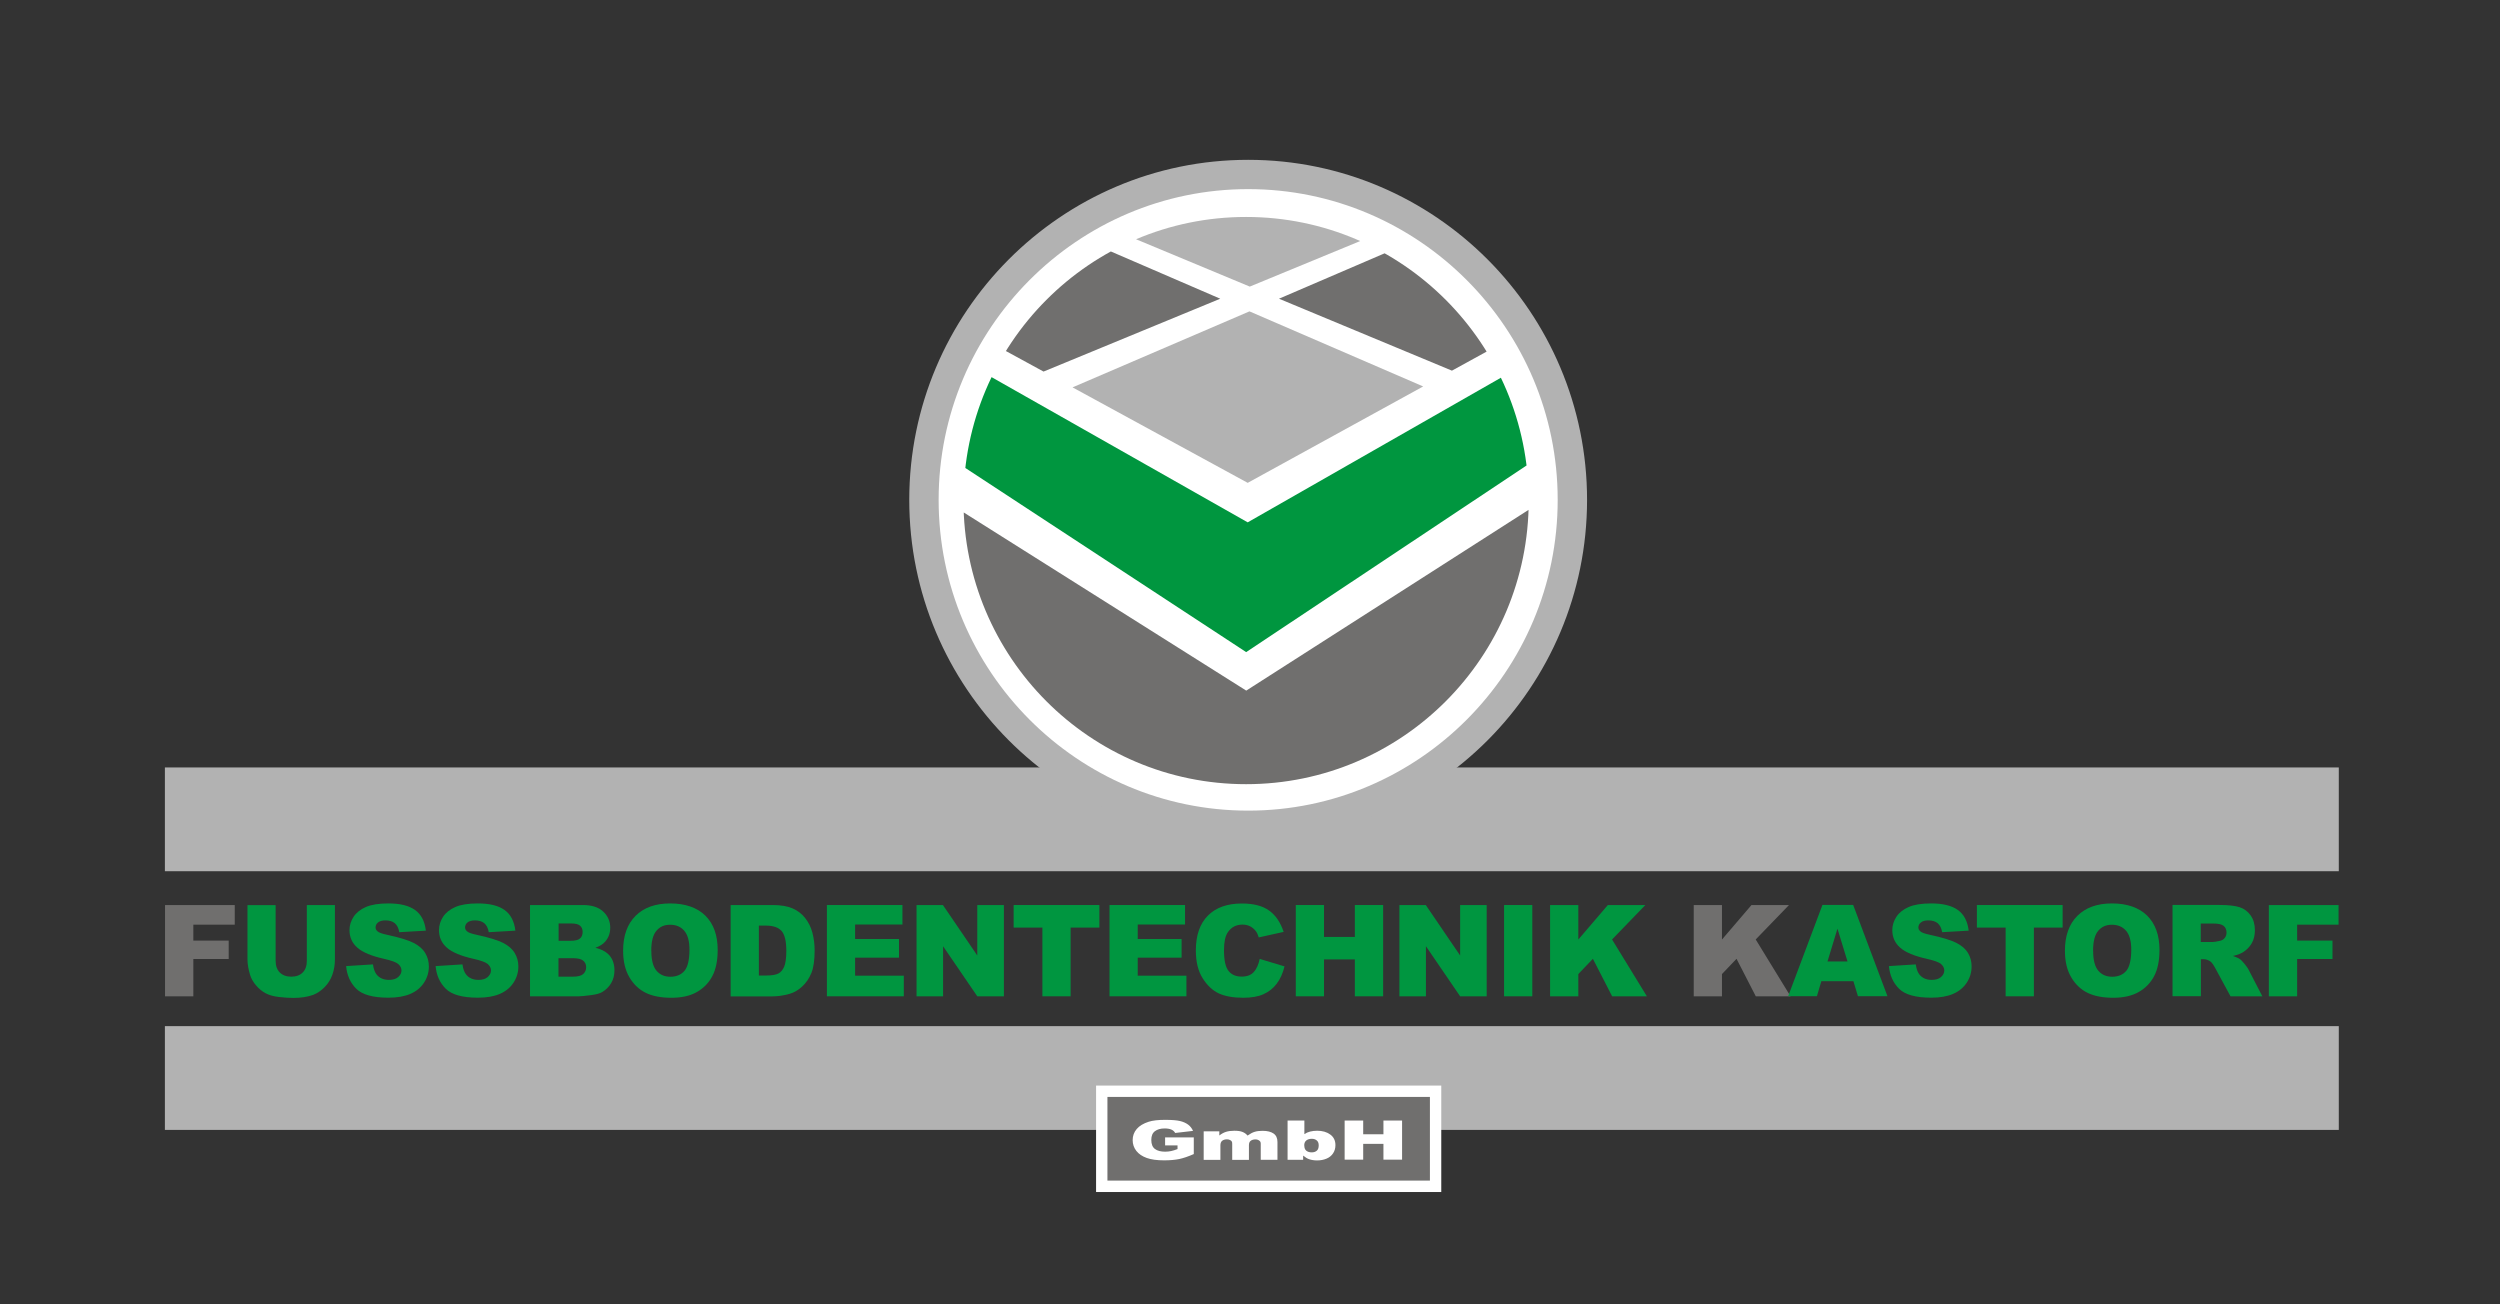 <?xml version="1.0" encoding="UTF-8"?>
<svg xmlns="http://www.w3.org/2000/svg" xmlns:xlink="http://www.w3.org/1999/xlink" viewBox="0 0 325.98 170.08">
  <rect x="0" y="0" width="325.98" height="170.08" fill="#333333" stroke="none"/>
  <defs>
    <style>
      .cls-1 {
        clip-path: url(#clippath);
      }

      .cls-2 {
        fill: none;
      }

      .cls-2, .cls-3, .cls-4, .cls-5, .cls-6, .cls-7 {
        stroke-width: 0px;
      }

      .cls-3 {
        fill: #706f6e;
      }

      .cls-4 {
        fill: #b2b2b2;
      }

      .cls-5 {
        fill: #fff;
      }

      .cls-6 {
        fill: #00963f;
      }

      .cls-7 {
        fill: #009640;
      }
    </style>
    <clipPath id="clippath">
      <ellipse class="cls-2" cx="162.48" cy="65.27" rx="36.85" ry="36.98"/>
    </clipPath>
  </defs>
  <g id="Gruppe-Quer">
    <g>
      <g>
        <g>
          <path class="cls-3" d="M21.52,118.01h9.09v2.56h-5.4v2.08h4.61v2.4h-4.61v4.86h-3.69v-11.9Z"/>
          <path class="cls-7" d="M40,118.01h3.67v7.09c0,.7-.11,1.37-.33,1.99-.22.62-.56,1.17-1.03,1.64-.47.47-.96.8-1.47.99-.71.26-1.57.4-2.57.4-.58,0-1.21-.04-1.9-.12s-1.26-.24-1.72-.48c-.46-.24-.88-.58-1.26-1.03-.38-.44-.64-.9-.78-1.37-.23-.76-.34-1.43-.34-2.01v-7.09h3.67v7.26c0,.65.18,1.16.54,1.52s.86.55,1.5.55,1.13-.18,1.49-.54.54-.87.54-1.53v-7.26Z"/>
          <path class="cls-7" d="M45.13,125.97l3.5-.22c.08.57.23,1,.46,1.3.38.48.92.72,1.62.72.52,0,.93-.12,1.21-.37.28-.25.43-.53.43-.86,0-.31-.14-.58-.41-.83-.27-.24-.9-.47-1.88-.69-1.61-.36-2.76-.84-3.45-1.44-.69-.6-1.04-1.37-1.04-2.3,0-.61.18-1.19.53-1.73.35-.54.89-.97,1.6-1.28.71-.31,1.69-.47,2.93-.47,1.52,0,2.68.28,3.48.85.8.57,1.27,1.46,1.42,2.7l-3.47.2c-.09-.54-.29-.92-.58-1.17-.29-.24-.7-.37-1.22-.37-.43,0-.75.09-.97.27-.22.18-.32.4-.32.66,0,.19.09.36.27.51.17.16.58.3,1.23.44,1.61.35,2.76.7,3.45,1.05s1.2.79,1.52,1.32c.32.53.48,1.11.48,1.76,0,.76-.21,1.47-.63,2.11-.42.64-1.01,1.13-1.77,1.46-.76.33-1.71.5-2.87.5-2.02,0-3.42-.39-4.2-1.17-.78-.78-1.22-1.77-1.32-2.97Z"/>
          <path class="cls-7" d="M56.8,125.97l3.5-.22c.08.57.23,1,.46,1.3.38.48.92.72,1.62.72.52,0,.93-.12,1.21-.37.28-.25.43-.53.43-.86,0-.31-.14-.58-.41-.83-.27-.24-.9-.47-1.88-.69-1.61-.36-2.76-.84-3.45-1.44-.69-.6-1.04-1.37-1.04-2.3,0-.61.18-1.19.53-1.73.35-.54.89-.97,1.6-1.28.71-.31,1.69-.47,2.93-.47,1.52,0,2.68.28,3.48.85.8.57,1.27,1.46,1.42,2.7l-3.47.2c-.09-.54-.29-.92-.58-1.17-.29-.24-.7-.37-1.22-.37-.43,0-.75.09-.97.27-.22.18-.32.4-.32.66,0,.19.09.36.27.51.17.16.58.3,1.23.44,1.61.35,2.76.7,3.45,1.05s1.2.79,1.52,1.32c.32.53.48,1.11.48,1.76,0,.76-.21,1.47-.63,2.11-.42.64-1.01,1.13-1.77,1.46-.76.33-1.71.5-2.87.5-2.02,0-3.42-.39-4.2-1.17-.78-.78-1.22-1.77-1.32-2.97Z"/>
          <path class="cls-7" d="M69.13,118.01h6.88c1.15,0,2.03.28,2.64.85s.92,1.27.92,2.11c0,.7-.22,1.31-.66,1.81-.29.34-.72.6-1.28.8.85.21,1.48.56,1.89,1.06.4.5.6,1.13.6,1.89,0,.62-.14,1.17-.43,1.66s-.68.88-1.18,1.17c-.31.18-.77.31-1.4.39-.83.11-1.38.16-1.65.16h-6.35v-11.9ZM72.83,122.67h1.6c.57,0,.97-.1,1.2-.3s.34-.48.34-.86c0-.35-.11-.62-.34-.81-.22-.2-.62-.29-1.17-.29h-1.62v2.26ZM72.83,127.35h1.87c.63,0,1.08-.11,1.34-.34s.39-.53.39-.9c0-.35-.13-.63-.39-.85s-.71-.32-1.35-.32h-1.87v2.41Z"/>
          <path class="cls-7" d="M81.25,123.96c0-1.94.54-3.46,1.62-4.54s2.59-1.62,4.52-1.62,3.51.53,4.58,1.59c1.07,1.06,1.61,2.55,1.61,4.47,0,1.39-.23,2.53-.7,3.42-.47.89-1.14,1.58-2.03,2.08-.88.5-1.99.74-3.31.74s-2.45-.21-3.33-.64c-.88-.43-1.59-1.1-2.14-2.03-.55-.93-.82-2.08-.82-3.47ZM84.93,123.98c0,1.2.22,2.06.67,2.59.45.53,1.05.79,1.82.79s1.4-.26,1.83-.77c.43-.51.65-1.44.65-2.77,0-1.12-.23-1.94-.68-2.46s-1.06-.78-1.84-.78-1.34.26-1.79.79c-.45.53-.67,1.39-.67,2.61Z"/>
          <path class="cls-7" d="M95.28,118.01h5.46c1.08,0,1.95.15,2.61.44.66.29,1.21.71,1.64,1.26.43.55.75,1.18.94,1.91.19.73.29,1.49.29,2.31,0,1.27-.14,2.26-.43,2.96s-.69,1.29-1.21,1.76c-.51.47-1.07.79-1.66.95-.81.22-1.54.32-2.19.32h-5.46v-11.9ZM98.95,120.7v6.5h.9c.77,0,1.31-.09,1.64-.26.32-.17.58-.47.76-.89.18-.42.28-1.11.28-2.07,0-1.26-.21-2.12-.62-2.59-.41-.46-1.09-.7-2.04-.7h-.92Z"/>
          <path class="cls-7" d="M107.82,118.01h9.85v2.54h-6.17v1.89h5.72v2.43h-5.72v2.35h6.35v2.69h-10.03v-11.9Z"/>
          <path class="cls-7" d="M119.52,118.01h3.43l4.48,6.58v-6.58h3.47v11.9h-3.47l-4.46-6.53v6.53h-3.46v-11.9Z"/>
          <path class="cls-7" d="M132.17,118.01h11.18v2.94h-3.75v8.96h-3.68v-8.96h-3.75v-2.94Z"/>
          <path class="cls-7" d="M144.67,118.01h9.85v2.54h-6.17v1.89h5.72v2.43h-5.72v2.35h6.35v2.69h-10.03v-11.9Z"/>
          <path class="cls-7" d="M164.27,125.04l3.22.97c-.22.9-.56,1.66-1.02,2.26-.46.61-1.04,1.06-1.73,1.37-.69.31-1.57.46-2.63.46-1.29,0-2.35-.19-3.17-.56-.82-.38-1.53-1.04-2.12-1.98-.6-.95-.89-2.16-.89-3.63,0-1.97.52-3.48,1.57-4.54,1.05-1.06,2.53-1.58,4.44-1.58,1.5,0,2.68.3,3.53.91.86.61,1.49,1.54,1.91,2.79l-3.25.72c-.11-.36-.23-.63-.36-.79-.21-.28-.46-.5-.75-.65s-.63-.23-1-.23c-.83,0-1.47.33-1.92,1-.34.5-.5,1.28-.5,2.34,0,1.32.2,2.22.6,2.71s.96.73,1.69.73,1.23-.2,1.59-.59c.36-.39.62-.97.78-1.72Z"/>
          <path class="cls-7" d="M168.96,118.01h3.68v4.16h4.02v-4.16h3.69v11.9h-3.69v-4.81h-4.02v4.81h-3.68v-11.9Z"/>
          <path class="cls-7" d="M182.48,118.01h3.43l4.48,6.58v-6.58h3.46v11.9h-3.46l-4.46-6.53v6.53h-3.46v-11.9Z"/>
          <path class="cls-7" d="M196.12,118.01h3.68v11.9h-3.68v-11.9Z"/>
          <path class="cls-7" d="M202.12,118.01h3.68v4.5l3.85-4.5h4.89l-4.34,4.49,4.54,7.41h-4.53l-2.51-4.89-1.9,1.99v2.9h-3.68v-11.9Z"/>
          <path class="cls-3" d="M220.85,118.01h3.68v4.5l3.85-4.5h4.89l-4.34,4.49,4.54,7.41h-4.53l-2.51-4.89-1.9,1.99v2.9h-3.68v-11.9Z"/>
          <path class="cls-7" d="M241.66,127.94h-4.17l-.58,1.96h-3.75l4.47-11.9h4.01l4.47,11.9h-3.85l-.59-1.96ZM240.9,125.37l-1.31-4.28-1.3,4.28h2.61Z"/>
          <path class="cls-7" d="M246.3,125.97l3.5-.22c.08.57.23,1,.46,1.3.38.48.92.72,1.62.72.52,0,.93-.12,1.21-.37s.43-.53.43-.86c0-.31-.14-.58-.41-.83-.27-.24-.9-.47-1.88-.69-1.61-.36-2.76-.84-3.45-1.44-.69-.6-1.04-1.37-1.04-2.3,0-.61.18-1.19.53-1.73.35-.54.89-.97,1.6-1.28.71-.31,1.69-.47,2.93-.47,1.52,0,2.68.28,3.48.85s1.27,1.46,1.42,2.7l-3.46.2c-.09-.54-.29-.92-.58-1.17-.3-.24-.7-.37-1.22-.37-.43,0-.75.09-.97.27-.22.18-.33.4-.33.66,0,.19.09.36.27.51.17.16.58.3,1.23.44,1.61.35,2.76.7,3.45,1.05s1.2.79,1.52,1.32c.32.53.47,1.11.47,1.76,0,.76-.21,1.47-.63,2.11-.42.64-1.01,1.13-1.77,1.46-.76.33-1.71.5-2.86.5-2.02,0-3.42-.39-4.2-1.17s-1.22-1.77-1.32-2.97Z"/>
          <path class="cls-7" d="M257.78,118.01h11.17v2.94h-3.75v8.96h-3.68v-8.96h-3.75v-2.94Z"/>
          <path class="cls-7" d="M269.25,123.96c0-1.94.54-3.46,1.62-4.54s2.59-1.62,4.52-1.62,3.51.53,4.58,1.59c1.07,1.06,1.61,2.55,1.61,4.47,0,1.39-.23,2.53-.7,3.42-.47.89-1.14,1.58-2.03,2.08s-1.99.74-3.31.74-2.45-.21-3.33-.64c-.88-.43-1.59-1.1-2.14-2.03-.55-.93-.82-2.08-.82-3.47ZM272.93,123.98c0,1.2.22,2.06.67,2.59.45.53,1.05.79,1.82.79s1.4-.26,1.83-.77.65-1.44.65-2.77c0-1.12-.23-1.94-.68-2.46-.45-.52-1.06-.78-1.84-.78s-1.34.26-1.79.79c-.45.53-.67,1.39-.67,2.61Z"/>
          <path class="cls-7" d="M283.28,129.9v-11.9h6.13c1.14,0,2,.1,2.61.29.6.19,1.08.56,1.45,1.08.37.53.55,1.17.55,1.93,0,.66-.14,1.23-.42,1.71-.28.48-.67.87-1.16,1.17-.31.19-.74.35-1.29.47.44.15.76.29.96.44.13.1.33.31.59.63.26.32.43.57.51.74l1.78,3.45h-4.15l-1.97-3.64c-.25-.47-.47-.78-.67-.92-.27-.18-.57-.28-.9-.28h-.32v4.83h-3.69ZM286.97,122.83h1.55c.17,0,.49-.05.97-.16.24-.05.44-.17.6-.37s.23-.43.23-.69c0-.38-.12-.68-.37-.88-.24-.21-.7-.31-1.37-.31h-1.62v2.42Z"/>
          <path class="cls-7" d="M295.84,118.01h9.09v2.56h-5.4v2.08h4.61v2.4h-4.61v4.86h-3.69v-11.9Z"/>
        </g>
        <g>
          <rect class="cls-4" x="21.5" y="100.07" width="283.46" height="13.53"/>
          <rect class="cls-4" x="21.5" y="133.8" width="283.46" height="13.53"/>
        </g>
      </g>
      <g>
        <circle class="cls-5" cx="163.09" cy="65.46" r="42.43"/>
        <g>
          <path class="cls-4" d="M162.75,109.52c-24.36,0-44.19-19.89-44.19-44.34s19.82-44.34,44.19-44.34,44.19,19.89,44.19,44.34-19.82,44.34-44.19,44.34ZM162.75,24.66c-22.26,0-40.36,18.18-40.36,40.52s18.11,40.52,40.36,40.52,40.36-18.18,40.36-40.52-18.11-40.52-40.36-40.52Z"/>
          <g class="cls-1">
            <g>
              <polygon class="cls-3" points="162.5 90.05 117.59 61.73 102.31 68.4 162.11 117.57 221.5 67.66 207.25 61.4 162.5 90.05 162.5 90.05"/>
              <polygon class="cls-3" points="136.07 48.45 118.67 38.96 141.33 31.27 159.11 38.95 136.07 48.45 136.07 48.45"/>
              <polygon class="cls-4" points="162.69 62.96 139.85 50.51 162.92 40.6 185.57 50.39 162.69 62.96 162.69 62.96"/>
              <polygon class="cls-4" points="162.96 37.37 145.16 29.96 163.1 23.87 180.78 30.02 162.96 37.37 162.96 37.37"/>
              <polygon class="cls-3" points="189.32 48.33 166.77 38.95 184.52 31.32 206.42 38.94 189.32 48.33 189.32 48.33"/>
              <polygon class="cls-6" points="198.44 47.69 162.69 68.11 126.85 47.79 113.52 52.92 162.49 85.03 211.14 52.65 198.44 47.69 198.44 47.69"/>
            </g>
          </g>
        </g>
      </g>
    </g>
  </g>
  <g id="Mockups">
    <g>
      <g>
        <rect class="cls-3" x="143.66" y="142.29" width="43.53" height="12.4"/>
        <path class="cls-5" d="M187.93,155.43h-45.01v-13.88h45.01v13.88ZM144.4,153.94h42.05v-10.91h-42.05v10.91Z"/>
      </g>
      <g>
        <path class="cls-5" d="M151.92,149.37v-1.06h3.74v2.17c-.72.32-1.35.53-1.9.65-.55.11-1.2.17-1.96.17-.93,0-1.69-.1-2.27-.31s-1.04-.51-1.36-.92c-.32-.41-.48-.88-.48-1.41,0-.56.18-1.04.53-1.45.35-.41.87-.72,1.55-.94.53-.17,1.24-.25,2.14-.25s1.51.05,1.94.15c.43.1.78.26,1.07.47.28.21.5.49.64.82l-2.33.27c-.1-.19-.26-.34-.49-.44-.23-.1-.52-.15-.88-.15-.53,0-.95.12-1.27.36s-.47.62-.47,1.14c0,.55.16.95.48,1.18.32.24.76.35,1.33.35.27,0,.53-.03.77-.08s.53-.14.84-.26v-.48h-1.62Z"/>
        <path class="cls-5" d="M156.96,147.52h2.03v.54c.29-.23.59-.39.88-.48s.66-.14,1.08-.14c.45,0,.81.05,1.07.16.26.1.48.26.65.47.34-.24.65-.41.93-.49.28-.09.63-.13,1.04-.13.61,0,1.08.12,1.42.35.34.24.51.6.51,1.11v2.32h-2.18v-2.1c0-.17-.05-.29-.15-.37-.15-.13-.33-.19-.54-.19-.26,0-.46.06-.62.18-.16.12-.23.31-.23.58v1.91h-2.18v-2.04c0-.16-.01-.27-.04-.33-.05-.09-.13-.17-.24-.22-.11-.06-.25-.09-.4-.09-.25,0-.46.06-.62.18s-.24.33-.24.61v1.89h-2.18v-3.7Z"/>
        <path class="cls-5" d="M167.89,146.11h2.19v1.77c.22-.15.46-.26.74-.33s.58-.11.92-.11c.69,0,1.26.16,1.71.49.45.32.68.79.68,1.39,0,.4-.1.76-.31,1.07-.21.31-.49.54-.86.69-.36.15-.77.23-1.21.23-.38,0-.73-.05-1.05-.16-.24-.08-.5-.24-.78-.47v.55h-2.03v-5.1ZM170.07,149.36c0,.32.09.55.27.69.18.14.42.21.7.21.26,0,.48-.07.65-.21.18-.14.26-.38.26-.71,0-.29-.09-.51-.26-.64-.17-.14-.38-.21-.63-.21-.3,0-.54.07-.72.21s-.28.36-.28.65Z"/>
        <path class="cls-5" d="M175.33,146.11h2.42v1.79h2.64v-1.79h2.43v5.1h-2.43v-2.06h-2.64v2.06h-2.42v-5.1Z"/>
      </g>
    </g>
  </g>
</svg>